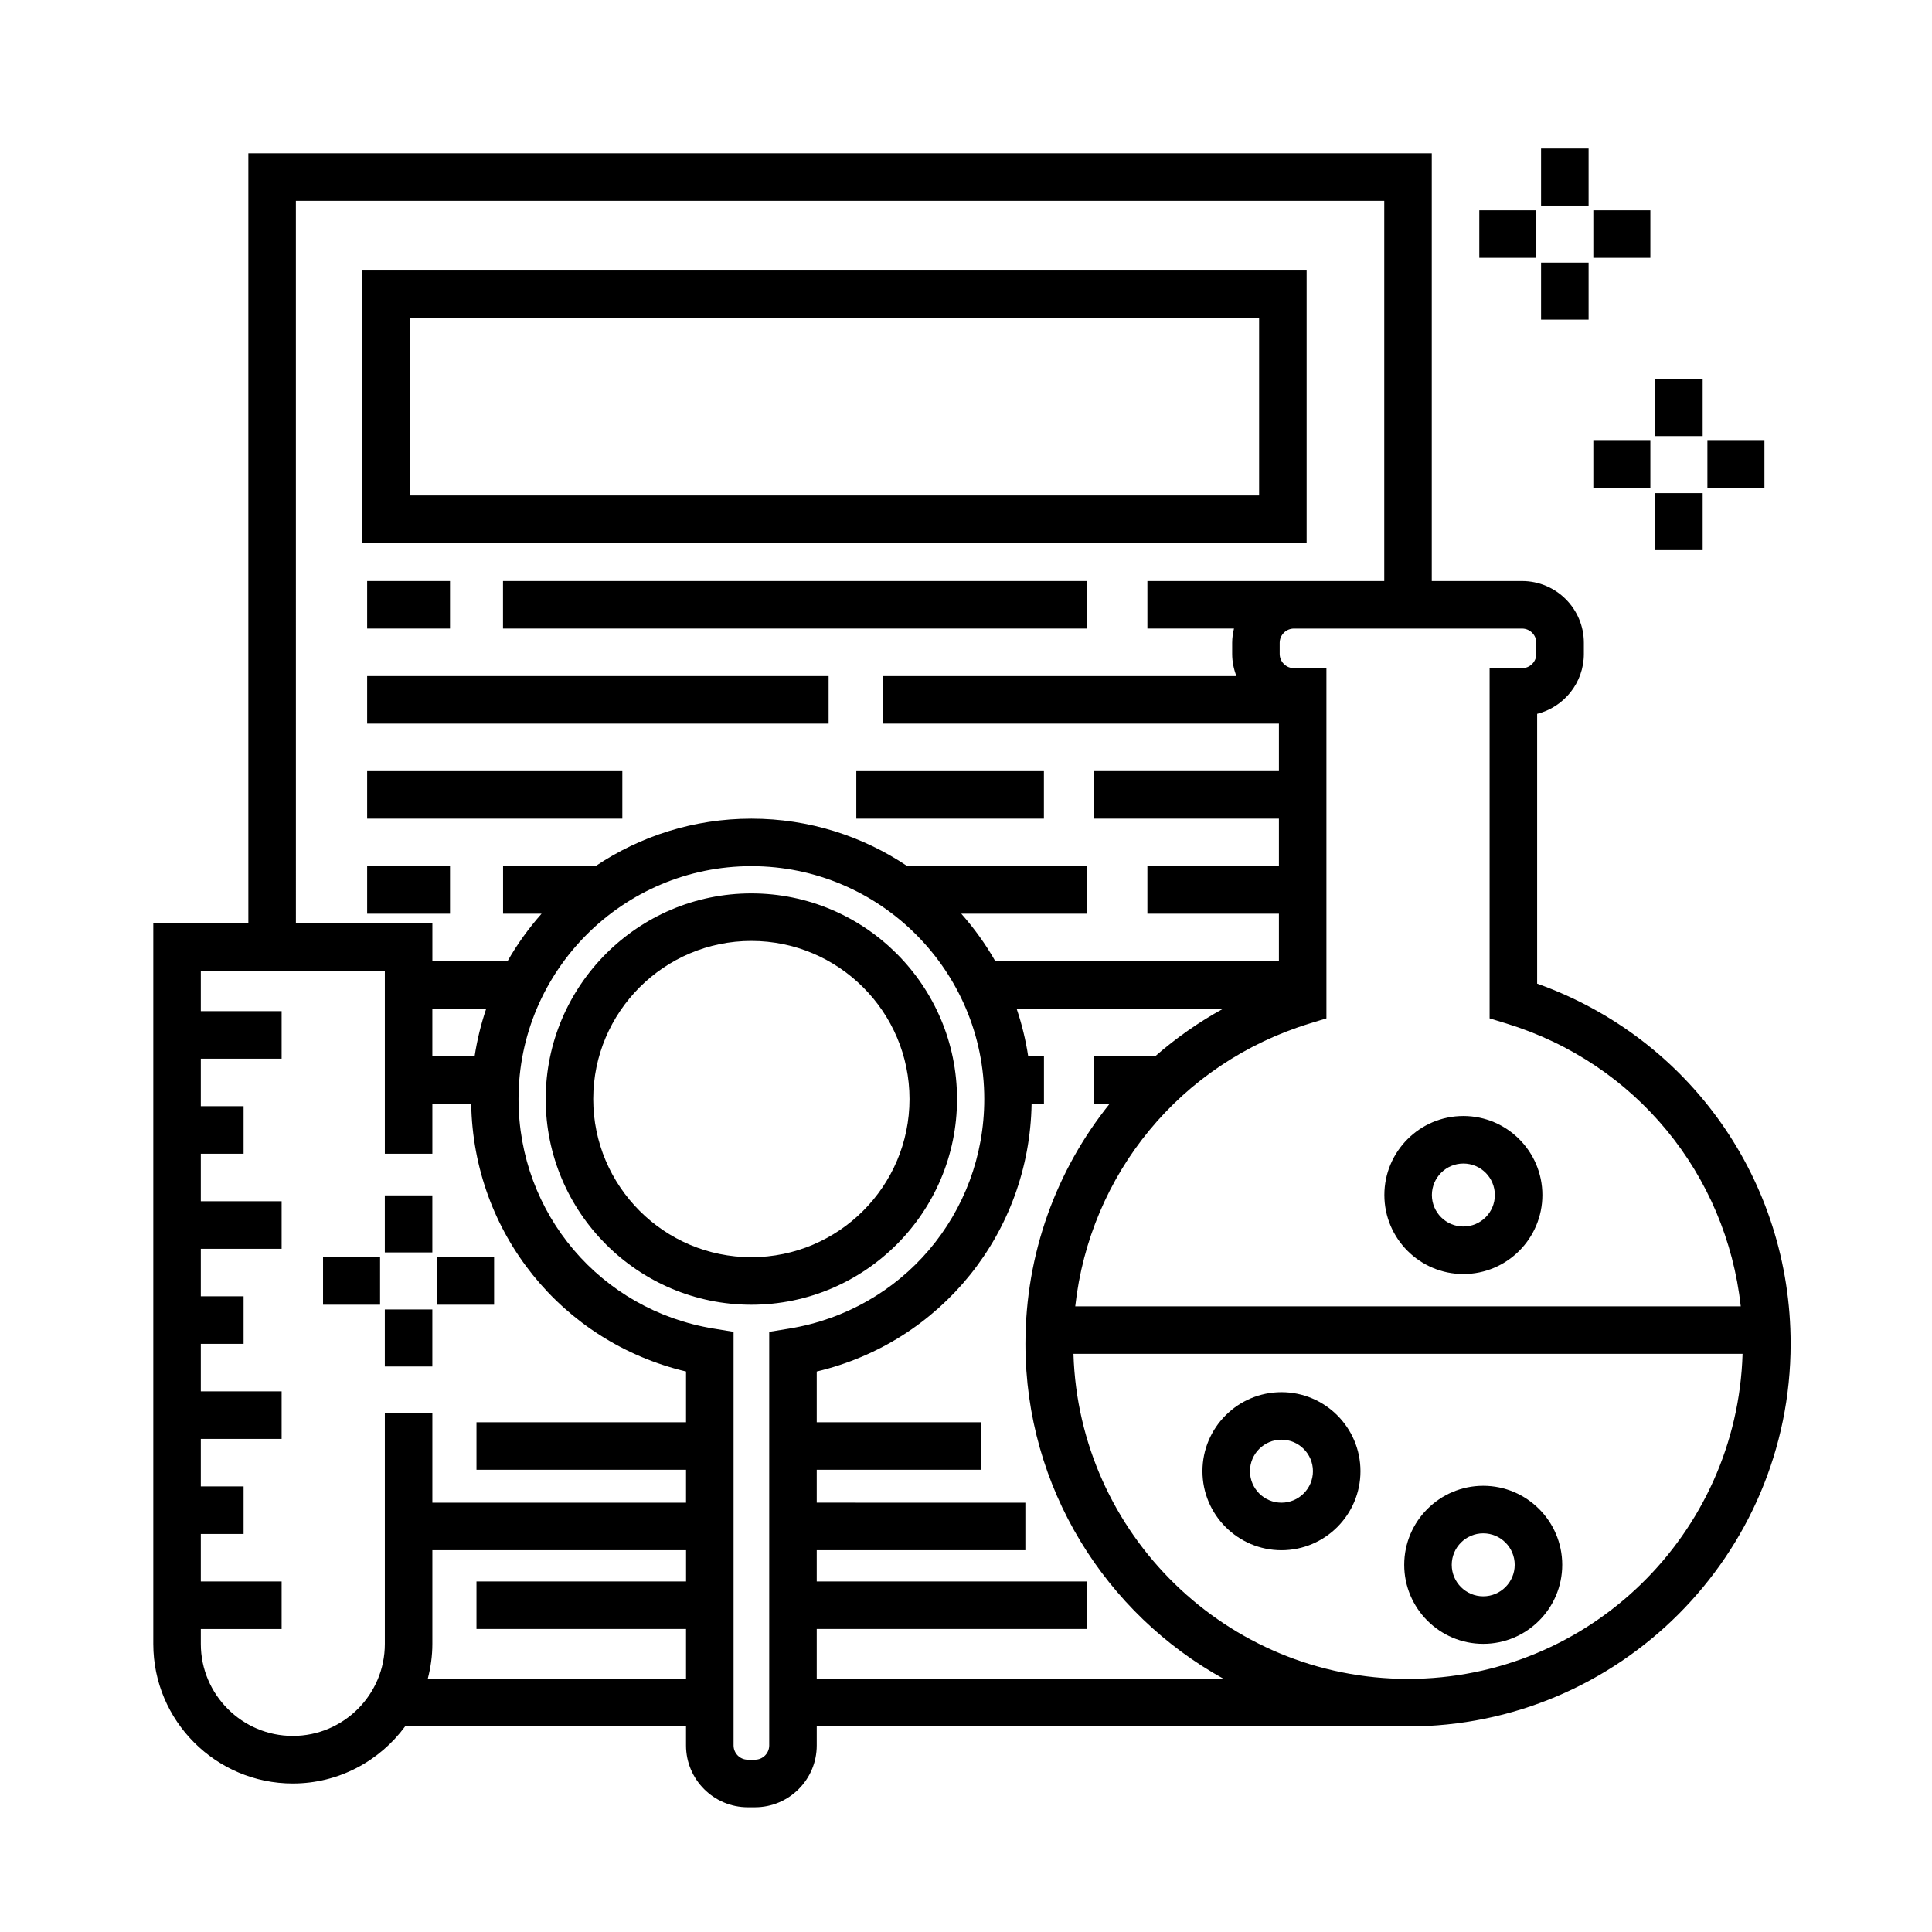 <?xml version="1.0" encoding="UTF-8"?>
<!-- Uploaded to: ICON Repo, www.svgrepo.com, Generator: ICON Repo Mixer Tools -->
<svg fill="#000000" width="800px" height="800px" version="1.1" viewBox="144 144 512 512" xmlns="http://www.w3.org/2000/svg">
 <g>
  <path d="m490.27 215.69h-250.23v72.211h250.23zm-12.594 59.613h-225.04v-47.02h225.04z"/>
  <path d="m241.3 297.98h21.957v12.594h-21.957z"/>
  <path d="m277.3 297.98h154.8v12.594h-154.8z"/>
  <path d="m241.3 323.17h122.29v12.594h-122.29z"/>
  <path d="m241.3 348.36h67.625v12.594h-67.625z"/>
  <path d="m370.93 348.36h49.715v12.594h-49.715z"/>
  <path d="m241.3 373.55h21.957v12.594h-21.957z"/>
  <path d="m551.36 404.68v-71.504c7.106-1.789 12.379-8.23 12.379-15.879v-2.941c0-9.027-7.344-16.375-16.375-16.375h-23.93v-113.36h-313.62v204.04h-25.191v191c0 20.391 16.586 36.98 36.973 36.98 12.203 0 23.016-5.969 29.75-15.113h74.457v5.039c0 9.027 7.344 16.375 16.375 16.375h1.891c9.027 0 16.375-7.344 16.375-16.375v-5.039l156.7-0.004c55.906 0 101.39-45.484 101.39-101.39 0.004-43.27-26.797-81.055-67.164-95.457zm-0.219-90.324v2.938c0 2.086-1.699 3.777-3.777 3.777h-8.602v92.801l4.453 1.367c34.305 10.523 58.25 39.973 62.105 74.957h-176.37c3.859-34.988 27.809-64.438 62.113-74.957l4.453-1.367v-92.801h-8.609c-2.082 0-3.777-1.691-3.777-3.777v-2.938c0-2.086 1.699-3.777 3.777-3.777h60.457c2.082 0 3.777 1.691 3.777 3.777zm-328.73-117.14h288.43v100.76h-62.77v12.594h22.949c-0.293 1.223-0.484 2.477-0.484 3.781v2.938c0 2.074 0.418 4.047 1.125 5.879h-93.746v12.594h105.01v12.594h-49.047v12.594h49.047v12.594h-34.855v12.594h34.855v12.594l-75.152 0.008c-2.57-4.519-5.606-8.727-9.027-12.594h33.371v-12.594h-47.648c-11.828-7.949-26.047-12.594-41.336-12.594s-29.508 4.648-41.336 12.594h-24.48v12.594h10.203c-3.422 3.871-6.465 8.074-9.027 12.594h-19.91v-10.078l-36.168 0.004zm47.363 226.71h-11.199v-12.594h14.27c-1.383 4.055-2.402 8.262-3.07 12.594zm-23.789 94.465v61.262c0 13.445-10.938 24.383-24.379 24.383-13.445 0.004-24.387-10.934-24.387-24.383v-3.953h21.414v-12.594l-21.414-0.004v-12.594h11.336v-12.594h-11.336v-12.594l21.414-0.004v-12.594h-21.414v-12.594l11.336-0.004v-12.594h-11.336v-12.594h21.414v-12.594l-21.414-0.004v-12.594h11.336v-12.594h-11.336v-12.594l21.414-0.004v-12.594h-21.414v-10.707h48.766v48.492h12.594v-13.227h10.293c0.57 34.195 24.016 63.133 56.934 70.938v13.453h-55.535v12.594h55.535v8.715h-67.227v-23.828zm11.371 70.531c0.77-2.969 1.223-6.062 1.223-9.27v-24.836h67.234v8.289l-55.543-0.004v12.594h55.535v13.227zm90.492-91.973v109.61c0 2.082-1.691 3.777-3.777 3.777h-1.891c-2.086 0-3.777-1.699-3.777-3.777v-109.61l-5.285-0.863c-29.961-4.891-51.707-30.477-51.707-60.824 0-34.027 27.684-61.715 61.715-61.715s61.715 27.684 61.715 61.715c0 30.348-21.75 55.938-51.711 60.828zm12.594 91.973v-13.227h71.672v-12.594h-71.672v-8.285h55.289v-12.594l-55.289-0.004v-8.715h43.625v-12.594h-43.625v-13.445c32.926-7.809 56.367-36.746 56.941-70.941l3.277-0.004v-12.594h-4.176c-0.664-4.332-1.684-8.539-3.062-12.594h54.695c-6.504 3.566-12.52 7.805-17.992 12.594h-16.242v12.594h4.176c-14.105 17.531-22.309 39.727-22.309 63.605 0 38.203 21.254 71.512 52.547 88.797zm156.7 0c-48.062 0-87.234-38.41-88.664-86.137h177.32c-1.426 47.727-40.594 86.137-88.66 86.137z"/>
  <path d="m483.6 512.94c-11.547 0-20.938 9.391-20.938 20.938s9.391 20.945 20.938 20.945c11.547 0 20.938-9.395 20.938-20.945 0-11.547-9.391-20.938-20.938-20.938zm0 29.285c-4.602 0-8.344-3.742-8.344-8.348 0-4.602 3.742-8.344 8.344-8.344 4.602 0 8.344 3.742 8.344 8.344 0 4.606-3.746 8.348-8.344 8.348z"/>
  <path d="m531.81 481.63c11.547 0 20.938-9.395 20.938-20.945 0-11.547-9.391-20.938-20.938-20.938s-20.938 9.391-20.938 20.938c0 11.551 9.391 20.945 20.938 20.945zm0-29.285c4.602 0 8.344 3.742 8.344 8.344 0 4.606-3.742 8.348-8.344 8.348-4.602 0-8.344-3.742-8.344-8.348 0.004-4.602 3.746-8.344 8.344-8.344z"/>
  <path d="m537.07 537.75c-11.547 0-20.938 9.391-20.938 20.938s9.391 20.945 20.938 20.945 20.938-9.395 20.938-20.945c0-11.547-9.391-20.938-20.938-20.938zm0 29.289c-4.602 0-8.344-3.742-8.344-8.348 0-4.602 3.742-8.344 8.344-8.344 4.602 0 8.344 3.742 8.344 8.344-0.004 4.602-3.746 8.348-8.344 8.348z"/>
  <path d="m343.12 380.76c-30.051 0-54.504 24.453-54.504 54.504 0 30.047 24.449 54.504 54.504 54.504 30.051-0.004 54.504-24.453 54.504-54.504 0-30.055-24.453-54.504-54.504-54.504zm0 96.41c-23.109 0-41.906-18.797-41.906-41.906s18.797-41.906 41.906-41.906 41.91 18.797 41.91 41.906-18.801 41.906-41.91 41.906z"/>
  <path d="m552.4 183.36h12.594v15.113h-12.594z"/>
  <path d="m552.4 213.59h12.594v15.113h-12.594z"/>
  <path d="m566.25 199.73h15.113v12.594h-15.113z"/>
  <path d="m536.03 199.73h15.113v12.594h-15.113z"/>
  <path d="m245.98 460.79h12.594v15.113h-12.594z"/>
  <path d="m245.98 491.02h12.594v15.113h-12.594z"/>
  <path d="m259.83 477.17h15.113v12.594h-15.113z"/>
  <path d="m229.61 477.17h15.113v12.594h-15.113z"/>
  <path d="m582.63 244.45h12.594v15.113h-12.594z"/>
  <path d="m582.63 274.68h12.594v15.113h-12.594z"/>
  <path d="m596.48 260.82h15.113v12.594h-15.113z"/>
  <path d="m566.25 260.82h15.113v12.594h-15.113z"/>
 </g>
</svg>